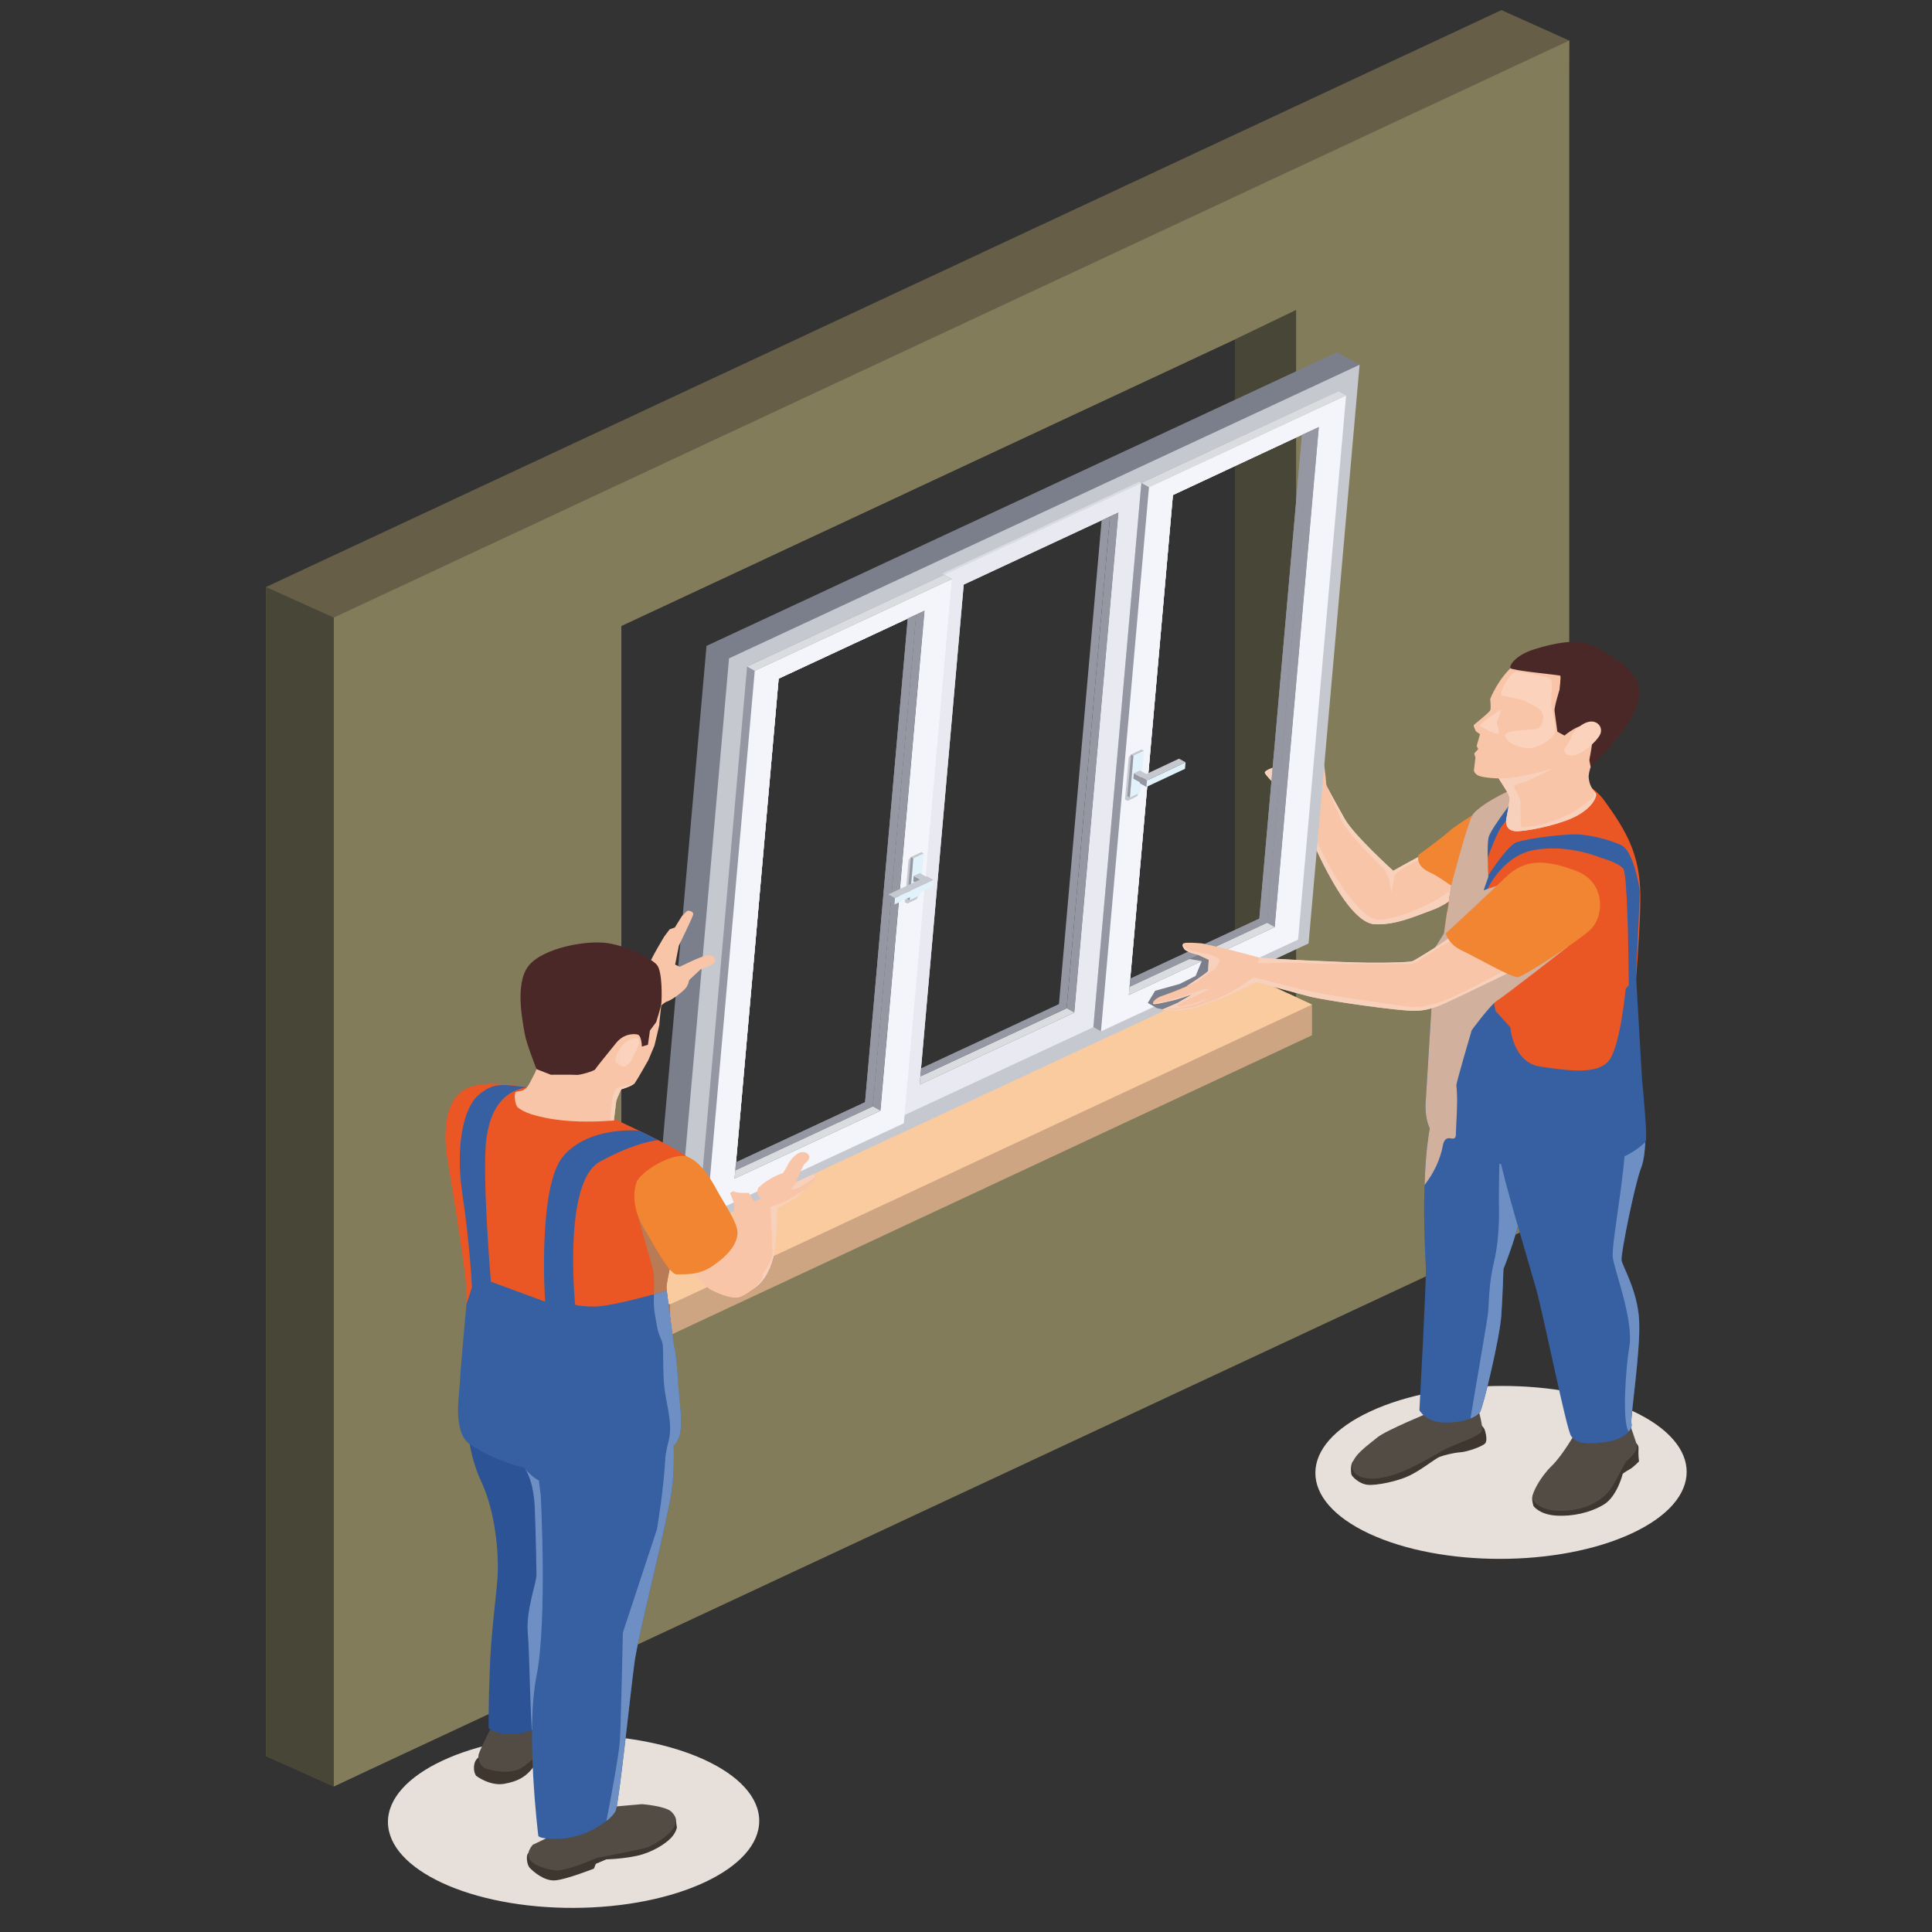 <svg xmlns="http://www.w3.org/2000/svg" xmlns:xlink="http://www.w3.org/1999/xlink" id="Capa_1" x="0px" y="0px" viewBox="0 0 350 350" style="enable-background:new 0 0 350 350;" xml:space="preserve"><rect x="0" y="0" width="350" height="350" fill="#333333" stroke="none"/><style type="text/css">	.st0{fill:#675E48;}	.st1{fill:#827C5B;}	.st2{fill:#484637;}	.st3{fill:#B57745;}	.st4{fill:#CEA583;}	.st5{fill:#FBCBA0;}	.st6{fill:#E6DFDA;}	.st7{fill:#F9C5A8;}	.st8{fill:#F8D1BC;}	.st9{fill:#F18532;}	.st10{fill:#7B7F8B;}	.st11{fill:#C6C8D0;}	.st12{fill:#DBDCE0;}	.st13{fill:#E8E9F1;}	.st14{fill:#9598A2;}	.st15{fill:#FFFFFF;}	.st16{fill:#F3F5FA;}	.st17{fill:#E1F2FB;}	.st18{fill:#A22016;}	.st19{fill:#3E362F;}	.st20{fill:#534C45;}	.st21{fill:#3660A2;}	.st22{fill:#6D8FC3;}	.st23{fill:#EA5724;}	.st24{fill:#D1B09D;}	.st25{fill:#FBD3BD;}	.st26{fill:#4B2828;}	.st27{fill:#2C5395;}	.st28{fill:#B87B56;}</style><g>	<g>		<path class="st0" d="M48.19,106.34v211.79l12.28,5.5l220.82-105.25l3-211.03L272,1.83L48.19,106.34z M112.56,113.4l111.17-51.92   v114.01l-111.17,51.92V113.4z"></path>		<path class="st1" d="M60.47,111.88v211.75L284.28,219.1V7.35L60.47,111.88z M223.73,175.49l-111.17,51.92V113.4l111.17-51.92   V175.49z"></path>		<polygon id="XMLID_88_" class="st2" points="234.8,56.15 234.8,180.67 223.72,175.49 223.72,61.48   "></polygon>		<polygon id="XMLID_59_" class="st2" points="60.47,111.88 60.47,323.64 48.2,318.13 48.2,106.35   "></polygon>		<g>			<polygon class="st3" points="112.56,232.2 143.47,221.78 121.39,236.31 121.39,241.88 112.56,237.77    "></polygon>			<polygon class="st4" points="121.39,236.31 233.31,179.95 237.68,181.99 237.68,187.55 121.39,241.88    "></polygon>			<polygon class="st5" points="223.72,175.49 237.68,181.99 121.39,236.31 112.55,232.2 112.56,227.41    "></polygon>		</g>	</g>	<path class="st6" d="M248.07,277.85c13.09,6.1,34.39,6.07,47.56-0.07c13.18-6.14,13.24-16.05,0.15-22.15  c-13.09-6.1-34.39-6.07-47.56,0.07C235.04,261.83,234.97,271.75,248.07,277.85z"></path>			<ellipse transform="matrix(1 -3.726966e-03 3.726966e-03 1 -1.229 0.39)" class="st6" cx="103.91" cy="329.97" rx="33.63" ry="15.66"></ellipse>	<g>		<path class="st7" d="M229.15,140.02c0.32,0.88,5.88,6.03,6.07,6.45c0.19,0.41,2.96,7.1,4.53,10.13   c1.57,3.03,5.55,10.69,9.36,10.84c3.81,0.15,7.2-1.44,10.5-2.64c3.3-1.21,6.45-4.44,6.45-4.44c1.5-2.16,0.53-3.51-1.2-4.33   c-1.27-0.6-2.94-0.92-4.35-1.08c-1.46-0.16-2.63-0.15-2.78-0.09c-0.51,0.2-5.34,2.89-5.34,2.89s-7.2-6.51-8.8-9.44   c-1.18-2.16-2.47-4.33-3.14-5.75c-0.24-0.5-0.41-0.91-0.46-1.18c-0.21-1.06-3.26-3.42-3.43-3.67c-0.11-0.16-3.2,0.46-5.36,1.16   C229.96,139.27,229.03,139.69,229.15,140.02z"></path>		<path class="st7" d="M235.18,134.1c0,0-0.73,0.49-0.08,1.53c0.65,1.04,1.34,1.69,1.34,1.69l0.66,0.89l0.04,2.01   c0,0,0.42,2.31,0.94,2.84c0.52,0.53,1.81,0.59,2.12,0.26c0.31-0.33-0.37-5.55-0.58-5.92c-0.21-0.37-1.45-0.89-2.23-1.75   C236.61,134.78,236.46,133.5,235.18,134.1z"></path>		<path class="st8" d="M257.81,155.52c0.65-0.21,1.44-0.15,2.7-0.57c-1.46-0.16-2.63-0.15-2.78-0.09c-0.51,0.2-5.34,2.89-5.34,2.89   s-7.2-6.51-8.8-9.44c-1.18-2.16-2.47-4.33-3.14-5.75c0.67,1.71,1.94,4.86,2.93,6.63c1.4,2.51,7.54,8.47,7.54,8.47l0.75,1.6   l0.39,2.39l0.56-3.09C252.6,158.55,254.46,156.6,257.81,155.52z"></path>		<path class="st8" d="M229.15,140.02c0.32,0.88,5.88,6.03,6.07,6.45c0.19,0.41,2.96,7.1,4.53,10.13   c1.57,3.03,5.55,10.69,9.36,10.84c3.81,0.15,7.2-1.44,10.5-2.64c3.3-1.21,6.45-4.44,6.45-4.44c1.5-2.16,0.53-3.51-1.2-4.33   c-0.03,0.47-0.07,1.27-0.13,2.65c0,0-0.91,2.63-5.84,5.05c-4.93,2.42-7.34,2.66-8.4,2.86c-1.94,0.36-3.53-1.11-6.01-4.12   c-2.47-3.01-5.5-8.84-6.34-11.1c-0.84-2.26-1.89-7.57-1.89-7.57s-3.82-2.29-5.06-4.94C229.96,139.27,229.03,139.69,229.15,140.02z   "></path>		<path class="st9" d="M256.99,154.87c0,0-0.74,1.89,1.95,3.13c2.7,1.24,5.1,3.71,6.74,3.57c1.65-0.14,9.15-14.56,8-15.21   c-1.15-0.65-0.79-1.92-1.33-1.92c-0.53-0.01-8.76,5.12-9.64,6C261.84,151.32,256.99,154.87,256.99,154.87z"></path>		<path class="st7" d="M132.28,225.44c0,0,0.05,0.28,0.15,0.75c0.43,1.98,1.71,7.25,3.19,7.59c0.17,0.05,0.34,0.02,0.52-0.08   c0,0,0.01-0.01,0.01-0.01c2.05-1.22,3.22-3.27,3.89-5.74c0.67-2.48,0.77-9.09,0.77-9.09l3.4-1.91c0,0,0.84-0.7,1.71-1.51l0.01,0   c0.96-0.9,1.95-1.94,1.89-2.35c-0.11-0.79-8.04-1.33-8.04-1.33l-6.95,4.05l-0.58,0.34c0,0,0.48,1.25,0.68,1.73   c0.2,0.49,0.01,1.04,0.01,1.36c0,0.18-0.2,1.98-0.37,3.6C132.42,224.2,132.28,225.44,132.28,225.44z"></path>		<path class="st8" d="M122.3,227.5c1.18,0.86,5.28,5.59,6.71,6.25c1.42,0.66,3.45,1.52,4.74,1.27c0.59-0.12,1.54-0.65,2.4-1.32   c0,0,0.01-0.01,0.01-0.01c2.05-1.22,3.22-3.27,3.89-5.74c0.67-2.48,0.77-9.09,0.77-9.09l3.4-1.91c0,0,0.84-0.7,1.71-1.51   c0,0-3.33,2.08-3.74,2.28c-0.41,0.19-2.58,0.87-2.58,0.87s0.08,2.84,0.17,3.74c0.09,0.91,0.11,4.03,0.19,4.83   c0.07,0.79-1.36,3.01-1.36,3.01s-0.17,0.23-0.44,0.57c-0.67,0.86-1.94,2.45-2.56,3.05l-0.04,0.04c-0.83,0.79-2.84,0.89-3.88,0.63   c-1.03-0.26-3.85-2.64-4.68-3.59c-0.83-0.95-2.16-2.68-2.16-2.68l-1.62-2.45C122.41,226.57,121.95,227.25,122.3,227.5z"></path>		<path class="st8" d="M147.58,213.24c0,0-2.44,1.9-3.44,2.13c-1,0.23-2.69-0.68-2.69-0.68l-3.16,0.04l-4.77,0.67l6.26-3.65   c0,0,4.87,0.47,6.53,0.75C147.99,212.77,147.58,213.24,147.58,213.24z"></path>		<g>			<path class="st10" d="M204.49,180.26l26.41-12.29l7.16-81.31l0.83-9.27v-0.02l-1.51,0.72l-1.19,13.42l-6.67,75.68l-24.9,11.6    L204.49,180.26z M237.38,78.09l1.51-0.7v-0.02L237.38,78.09z M118.75,221.85l4.08,2.26l112.26-53.76l0.02-0.1l0.32-3.07    L246.3,66.08l-4.1-2.26l-114.21,53.19L118.75,221.85z M198.33,183.14l8.05-95.86l33.01-15.59l-0.06,0.63l-0.45,5.06h0.02    l-7.99,90.58l-0.02,0.02l7.16-81.31l0.83-9.27v-0.02l-1.51,0.72l-1.19,13.42l-6.67,75.68l-24.9,11.6l-0.13,1.47l-3.04,1.42    L198.33,183.14z M166.59,196.49l7.99-90.58l28.02-13.06l-7.99,90.6L166.59,196.49z M133.07,213.52l0.13-1.47l0.62-6.92    l7.24-82.19l24.92-11.6l1.51-0.7l-0.81,9.2l-7.18,81.38L133.07,213.52z M237.38,78.09l1.51-0.7v-0.02L237.38,78.09z     M204.49,180.26l26.41-12.29l7.16-81.31l0.83-9.27v-0.02l-1.51,0.72l-1.19,13.42l-6.67,75.68l-24.9,11.6L204.49,180.26z"></path>			<g>				<g>					<g>						<g>							<path class="st11" d="M122.83,224.11l114.23-53.19l9.24-104.84l-114.23,53.19L122.83,224.11z M238.91,77.37l-7.99,90.58        l-0.02,0.02l-26.41,12.29l0.13-1.47l7.86-89.11l23.37-10.92l1.53-0.67l1.51-0.7v-0.02H238.91z M166.68,119.84l-7.18,81.38        l-26.43,12.3l0.13-1.47l0.62-6.92l7.24-82.19l24.92-11.6l1.51-0.7L166.68,119.84z M202.6,92.85l-7.99,90.6l-28.02,13.04        l7.99-90.58L202.6,92.85z"></path>							<polygon class="st12" points="170.68,103.91 171.06,104.12 206.77,87.49 206.39,87.28        "></polygon>							<path class="st13" d="M171.06,104.11l-8.7,98.59l1.51-0.7l34.2-15.92l8.7-98.59L171.06,104.11z M174.59,105.9l28.02-13.06        l-7.99,90.6l-28.02,13.04L174.59,105.9z"></path>							<polygon class="st14" points="126.65,219.33 128.03,220.1 131.92,209.99 133.81,205.13 141.06,122.94 165.98,111.34         167.49,110.63 166.68,119.84 172.44,104.89 171.05,104.12 135.34,120.74        "></polygon>							<polygon class="st15" points="131.69,212.75 133.2,212.05 133.81,205.13 141.06,122.94 165.98,111.34 166.11,109.85         139.68,122.15 131.92,209.99        "></polygon>							<polygon class="st14" points="198.08,186.07 199.46,186.84 201.46,181.68 203.35,176.73 205.24,171.86 212.48,89.68         235.85,78.76 237.38,78.09 236.19,91.51 238.06,86.66 238.1,86.57 243.86,71.63 242.48,70.86 239.34,72.32 206.77,87.48         198.33,183.14        "></polygon>							<polygon class="st12" points="206.77,87.49 208.16,88.26 243.87,71.62 242.48,70.85        "></polygon>							<polygon class="st15" points="203.11,179.49 204.62,178.79 205.24,171.86 212.48,89.68 235.85,78.76 237.38,78.09         237.51,76.58 211.1,88.89 203.35,176.73        "></polygon>						</g>						<g>							<g>								<polygon class="st14" points="166.09,109.85 158.1,200.45 131.69,212.75 131.82,211.27 156.71,199.68 164.58,110.56                  "></polygon>								<polygon class="st14" points="202.61,92.85 194.61,183.44 166.6,196.49 166.73,195.01 193.23,182.67 201.09,93.56                  "></polygon>								<polygon class="st12" points="166.72,195.01 166.6,196.49 194.61,183.44 193.23,182.67         "></polygon>								<polygon class="st14" points="237.52,76.59 229.53,167.18 203.11,179.49 203.24,178.01 228.14,166.42 236,77.3         "></polygon>								<path class="st16" d="M136.73,121.52l-8.7,98.59l35.71-16.62l8.7-98.59l-1.51,0.7L136.73,121.52z M141.06,122.93l26.43-12.3         l-7.99,90.59l-26.43,12.3L141.06,122.93z"></path>								<path class="st16" d="M208.15,88.25l-8.7,98.59l35.65-16.59l0.06-0.03l8.7-98.59L208.15,88.25z M212.49,89.67l23.37-10.9         l1.53-0.68l1.53-0.72l-7.99,90.59l-26.43,12.3L212.49,89.67z"></path>								<polygon class="st14" points="167.48,110.62 159.49,201.22 133.07,213.52 133.2,212.04 158.1,200.45 165.96,111.33                  "></polygon>								<polygon class="st12" points="133.2,212.04 133.08,213.52 159.49,201.22 158.1,200.45         "></polygon>								<polygon class="st14" points="238.91,77.36 230.91,167.95 204.5,180.26 204.63,178.78 229.53,167.18 237.39,78.07                  "></polygon>								<polygon class="st12" points="204.63,178.78 204.5,180.26 230.92,167.95 229.53,167.18         "></polygon>								<polygon class="st10" points="210.6,182.85 209.56,182.62 207.93,181.69 209.26,179.49 213.68,178.26 216.6,176.8          217.71,174.11 215.36,173.72 214.78,172.63 216.2,172.05 225.05,173.72 220.31,179.11 216.34,181.76         "></polygon>							</g>						</g>					</g>					<polygon class="st14" points="237.38,78.07 229.52,167.19 204.63,178.77 204.76,177.29 228.14,166.42 235.87,78.78      "></polygon>				</g>				<polygon class="st14" points="201.09,93.56 193.23,182.67 166.73,195.01 166.86,193.54 191.84,181.9 199.57,94.26     "></polygon>				<polygon class="st14" points="165.96,111.33 158.1,200.45 133.2,212.04 133.33,210.57 156.72,199.67 164.45,112.03     "></polygon>				<polygon class="st12" points="135.35,120.75 136.73,121.52 172.44,104.89 171.06,104.12     "></polygon>				<g>					<g>						<polygon class="st11" points="204.9,136.67 204.48,137.21 203.8,144.85 204.3,145.08 206,144.25 206.29,143.55       "></polygon>						<polygon class="st11" points="204.9,136.67 205.34,136.91 207.25,136.02 206.81,135.78       "></polygon>						<polygon class="st17" points="204.68,144.47 205.34,136.91 207.25,136.02 206.59,143.58       "></polygon>						<polygon class="st14" points="204.9,136.67 205.34,136.91 204.68,144.47 204.23,144.23       "></polygon>					</g>					<g>						<g>							<polygon id="XMLID_111_" class="st14" points="205.41,140.08 205.32,141.07 206.7,141.83 206.78,140.85        "></polygon>							<polygon id="XMLID_110_" class="st18" points="206.78,140.85 206.7,141.83 207.78,141.33 207.87,140.34        "></polygon>							<polygon id="XMLID_109_" class="st11" points="206.78,140.85 205.41,140.08 206.5,139.58 207.87,140.34        "></polygon>						</g>						<g>							<polygon id="XMLID_108_" class="st17" points="214.78,138.09 214.67,139.28 207.68,142.56 207.79,141.38        "></polygon>							<polygon id="XMLID_106_" class="st14" points="207.79,141.38 207.68,142.56 206.49,141.9 206.6,140.72        "></polygon>							<polygon id="XMLID_97_" class="st11" points="207.79,141.38 214.78,138.1 213.59,137.44 206.6,140.72        "></polygon>						</g>					</g>				</g>				<g>					<g>						<polygon class="st11" points="165.01,155.26 164.59,155.81 163.92,163.45 164.41,163.68 166.11,162.85 166.41,162.14              "></polygon>						<polygon class="st11" points="165.01,155.26 165.46,155.51 167.37,154.62 166.92,154.38       "></polygon>						<polygon class="st17" points="164.79,163.07 165.46,155.51 167.37,154.62 166.7,162.18       "></polygon>						<polygon class="st14" points="165.01,155.26 165.46,155.51 164.79,163.07 164.35,162.82       "></polygon>					</g>					<g>						<g>							<polygon id="XMLID_95_" class="st14" points="165.52,158.68 165.44,159.67 166.81,160.43 166.9,159.45        "></polygon>							<polygon id="XMLID_94_" class="st18" points="166.9,159.45 166.81,160.43 167.9,159.92 167.98,158.94        "></polygon>							<polygon id="XMLID_93_" class="st11" points="166.9,159.45 165.52,158.68 166.61,158.17 167.98,158.94        "></polygon>						</g>						<g>							<polygon id="XMLID_92_" class="st17" points="169.11,159.41 169,160.59 162.01,163.87 162.12,162.69        "></polygon>							<polygon id="XMLID_90_" class="st14" points="162.11,162.69 162.01,163.87 160.82,163.21 160.93,162.03        "></polygon>							<polygon id="XMLID_89_" class="st11" points="162.11,162.69 169.11,159.41 167.92,158.75 160.93,162.03        "></polygon>						</g>					</g>				</g>			</g>		</g>		<path class="st19" d="M267.71,257.51c0,0,1.11,1.01,1.27,1.54c0.16,0.52,0.51,1.82,0.1,2.39c-0.41,0.57-3.29,1.58-4.48,1.65   c-1.19,0.07-3.03,0.54-3.79,0.83c-0.76,0.29-3.28,2.34-5.45,3.39c-2.17,1.05-6.05,1.85-7.63,1.67c-1.58-0.18-2.83-1.54-2.91-1.86   c-0.09-0.31-0.23-1.97,0.35-2.44c0.58-0.47,11.28-3.17,11.28-3.17L267.71,257.51z"></path>		<path class="st20" d="M267.57,254.48c0,0,1.04,3.42,0.93,4.57c-0.11,1.16-4.44,2.29-6.93,3.62c-2.48,1.33-6.69,4.06-10.57,4.9   c-3.88,0.84-6.07-0.22-6.05-2.05c0.02-1.83,3.11-3.89,4.59-5.13c1.48-1.24,9.55-4.56,9.55-4.56l2.37-2.14L267.57,254.48z"></path>		<path class="st21" d="M277.22,207.4c0.02,0.94-0.07,1.94-0.21,2.92c-0.07,0.48-0.16,0.98-0.25,1.46   c-0.41,2.25-0.98,4.38-0.98,5.85c-0.02,3.88-3.41,12.26-3.41,12.26s-0.11,4.3-0.39,8.35c-0.25,4.02-3.27,16.65-3.87,17.59   c-0.25,0.39-0.85,0.81-1.72,1.14c-1.17,0.46-2.84,0.79-4.76,0.74c-3.34-0.07-4.49-2.23-4.49-2.23s1.28-23.65,1.17-25.83   c-0.07-1.37-0.48-7.98-0.25-14.95c0.11-3.54,0.39-7.16,0.94-10.25c0.09-0.54,0.21-1.05,0.32-1.55c0.05-0.22,0.11-0.44,0.16-0.65   c0.85-3.03,2.47-4.3,4.44-4.52c3.32-0.41,7.62,2.18,10.71,4.25C276.55,203.22,277.17,205.2,277.22,207.4z"></path>		<path class="st22" d="M266.39,256.97c0.86-0.34,1.45-0.76,1.71-1.15c0.6-0.94,3.63-13.56,3.88-17.59   c0.25-4.04,0.38-8.34,0.38-8.34s3.39-8.39,3.4-12.26c0-2.42,1.53-6.61,1.45-10.23c-3.05,0.83-5.55,1.92-5.55,1.92   s-0.17,6.96-0.12,8.68c0.06,1.71,0.09,6.61-0.88,10.57c-0.98,3.95-0.92,7.64-1.07,9.16C269.5,238.88,267.43,250.61,266.39,256.97z   "></path>		<path class="st19" d="M295.63,261.11c0,0,1.27,0.18,1.2,1.33c-0.07,1.15,0.09,2.31,0.09,2.31s-1.01,1.06-1.71,1.44   c-0.7,0.38-1.23,0.79-1.23,0.79s-1,4.13-3.46,5.6c-2.47,1.47-5.65,2.18-8.66,1.98c-3-0.2-4.05-1.72-4.05-1.72s-0.4-1.19-0.17-1.9   c0.23-0.72,6.73-3.4,6.73-3.4L295.63,261.11z"></path>		<path class="st20" d="M285.43,259.5c0,0-2.33,4.14-4.33,6.07c-2,1.93-3.6,4.9-3.48,5.79c0.12,0.88,1.81,2.53,5.73,2.33   c3.92-0.2,6.26-1.63,7.75-3.12c1.49-1.49,3-5.42,3.64-5.94c0.64-0.52,1.96-1.89,1.81-2.7c-0.15-0.81-1.56-4.64-1.56-4.64   L285.43,259.5z"></path>		<path class="st21" d="M271.73,209.71c0.32,2.87,5.12,18.71,6.54,23.74c1.42,5.03,5.5,25.59,6.37,26.73   c0.78,1.03,1.85,1.58,5.86,1.11c2.42-0.27,3.86-1.11,4.56-1.94c0.46-0.54,0.61-1.08,0.5-1.45c-0.26-0.94,1.72-13.42,1.38-18.82   c-0.32-5.4-3.03-9.67-3.18-10.79c-0.15-1.11,2.4-13.8,3.54-16.69c1.14-2.89,0.73-8.93,0.73-8.93l-5.48-9.46l-0.58-1   c0,0-18.03,5.88-17.96,6.45C274.08,199.22,271.41,206.83,271.73,209.71z"></path>		<path class="st22" d="M295.55,257.89c-0.26-0.94,1.72-13.42,1.38-18.82c-0.32-5.4-3.03-9.67-3.18-10.79   c-0.15-1.11,2.4-13.8,3.54-16.69c1.14-2.89,0.73-8.93,0.73-8.93l-5.48-9.46c0.31,3.24,0.96,5.52,1.72,8.82   c1.27,5.47-2.45,23.1-2.09,25.75c0.36,2.65,3.85,11.44,2.98,16.35c-0.58,3.26-1.35,13.41-0.11,15.21   C295.51,258.8,295.66,258.27,295.55,257.89z"></path>		<path class="st23" d="M297.5,201.75c-0.16,0.79-0.27,7.68-11.58,8.75c-3.11,0.3-6.13,0.18-8.9-0.18   c-5.47-0.68-9.98-2.29-12.45-3.45c-0.5-0.22-0.92-0.44-1.24-0.61c-0.21-0.13-0.37-0.22-0.5-0.31c-1.05-0.74-2.4-2.4-3.34-3.69   c-0.71-0.94-1.19-1.7-1.19-1.7s1.51-7.88,1.9-17.43c0.16-4.39,0.78-9.64,1.4-14.01c0.16-1.27,0.34-2.47,0.5-3.56   c0,0,0-0.02,0-0.04c0.14-0.87,0.27-1.66,0.39-2.34c0.05-0.17,0.05-0.33,0.07-0.5c0.18-1.11,0.32-1.94,0.39-2.36   c0-0.11,0.05-0.24,0.07-0.35c0,0,2.79-10.67,3.71-12.24c0.69-1.18,3.94-3.3,7.32-4.71c1.08-0.44,2.17-0.83,3.23-1.07   c4.3-1.02,9.77-1.94,13.48,3.25c3.73,5.19,6.36,9.47,6.41,17.06c0.02,4.28-0.41,10.1-0.76,14.79v0.02   c-0.07,0.89-0.11,1.72-0.18,2.51c-0.07,1.29-0.11,2.29-0.14,2.79c-0.05,1.07-0.05,1.88,0.02,2.34   C296.42,187.09,297.66,200.93,297.5,201.75z"></path>		<path class="st21" d="M297.5,195.88c-0.09-1-1.05-18.15-1.1-18.83l-0.05,0.04c0.32-6.13,0.76-15.16,0.69-15.79   c-0.09-0.94-1.19-7.11-3.25-8.14c-2.06-1.03-6-2.01-8.47-2.01s-8.26,0.7-10.55,1.42c-1.21,0.39-3.39,3.34-5.17,6.02   c-1.44,2.18-2.63,4.19-2.77,4.45c0.11-0.39,1.37-4.21,2.68-7.7c0.94-2.46,1.88-4.74,2.47-5.58c1.49-2.07,7.37-7.92,7.37-7.92   l-5.31,1.16c0,0-4.55,3.18-6,4.91c-1.42,1.74-2.68,15.16-2.68,15.16l-3.78,6.04l-1.6,2.55l-1.69,27.55c0,0-0.37,2.92,0.71,5.24   c0.23,0.54,0.55,1.03,0.96,1.46c0.34,0.35,0.87,0.76,1.53,1.14c0,0.02,0,0.02,0,0.02c3.14,1.83,9.38,3.97,15.27,4.71   c1.1,0.15,2.22,0.24,3.27,0.28c7.9,0.22,14.56-1.72,18.06-5.19C298.53,206.44,297.61,196.91,297.5,195.88z M269.46,161.05   c1.69-3.3,4.62-6.31,8.22-7.02c6.29-1.24,12.36,1.37,12.36,1.37s3.04,0.81,4.03,1.98c0.69,0.79,0.94,13.31,1.01,21.1l-0.57,0.63   c0,0-0.98,10.58-3.09,13.09c-2.11,2.53-7.48,1.75-12.43,1.02c-4.94-0.76-5.38-7.11-5.38-7.11l-2.68-2.97c0,0-0.09-0.54-0.27-1.4   c-0.53-3.01-1.85-10.15-2.61-13.63C267.63,166.19,268.2,163.55,269.46,161.05z"></path>		<path class="st24" d="M284.04,171.5c0,0-11.58,9.03-12.82,9.77c-0.16,0.09-0.34,0.26-0.57,0.46c-1.46,1.4-4.03,4.89-4.03,4.89   s-2.84,9.58-2.79,10.03c0.05,0.35,0.07,0.72,0.09,1.07c0.16,2.6-0.11,5.24-0.18,7.85c0,0.26-0.05,0.55-0.34,0.66   c-0.02,0.02-0.05,0.02-0.07,0.02c-0.23,0.07-0.53-0.06-0.8-0.06c-0.57-0.02-0.85,0.41-1.03,0.85c0,0.02,0,0.02,0,0.02   c-0.05,0.15-0.09,0.31-0.11,0.46c-0.48,2.55-1.63,4.98-3.32,7.16c0.11-3.54,0.39-7.16,0.94-10.25c-1.08-2.33-0.71-5.24-0.71-5.24   l1.69-27.55l1.6-2.55c0.16-1.27,0.34-2.47,0.5-3.56c0,0,0-0.02,0-0.04c0.21-0.76,0.32-1.55,0.39-2.34   c0.05-0.17,0.05-0.33,0.07-0.5c0.09-0.79,0.21-1.59,0.39-2.36c0-0.11,0.05-0.24,0.07-0.35c0,0,2.79-10.67,3.71-12.24   c0.69-1.18,3.94-3.3,7.32-4.71l1.72-0.15c0,0-5.68,7.16-6.07,8.81c-0.18,0.74-0.21,2.23-0.18,3.67c0.02,1.37,0.07,2.68,0.09,3.25   c0.02,0.17,0.02,0.28,0.02,0.28l-0.85,2.44c0,0,0.25-0.09,0.69-0.24c2.52-0.85,11.03-3.77,11.28-4.14   C281.02,156.46,286.17,167.17,284.04,171.5z"></path>		<path class="st7" d="M271.07,140.3c1.13,1.95,2.43,3.56,2.4,4.42c-0.04,0.86-0.58,3.58-0.58,3.58s-0.6,2.47,2.24,2.28   c2.84-0.2,8.2-1.42,10.79-2.94c2.6-1.52,3.16-3.05,3.24-3.62c0.03-0.23-0.15-0.43-0.39-0.73c-0.35-0.43-0.83-1.09-0.96-2.38   c-0.23-2.18,3.6-8.86,3.6-8.86s-3.33-9.38-9.85-5.9c-5.55,2.95-10.05,9.69-10.59,12.84C270.88,139.57,270.9,140.01,271.07,140.3z"></path>		<path class="st8" d="M271.07,140.3c1.13,1.95,2.43,3.56,2.4,4.42c-0.04,0.86-0.58,3.58-0.58,3.58s-0.6,2.47,2.24,2.28   c2.84-0.2,8.2-1.42,10.79-2.94c2.6-1.52,3.16-3.05,3.24-3.62c0.03-0.23-0.15-0.43-0.39-0.73c0.03,0.23,0.03,0.47,0.02,0.68   c-0.07,0.84-1.8,1.74-3.31,2.84c-1.51,1.1-5.37,2.38-6.25,2.57c-0.87,0.19-3.48,0.59-3.62,0.5c-0.15-0.1-0.18-3.56-0.18-4.53   c0-0.97-1.21-2.82-1.21-2.82s0.45-0.6,1.34-0.68c0.89-0.08,6.04-2.79,6.04-2.79c-1.58-1.1-6.58-0.83-10.62-0.07   C270.88,139.57,270.9,140.01,271.07,140.3z"></path>		<path class="st7" d="M267.01,139.59c0,0,0.11,0.85,1.42,1.11c1.48,0.3,3.57,0.44,5.45,0.19c1.88-0.25,7.83-1.47,9.12-2.49   c1.29-1.03,6.26-7.37,5.85-8.97c-0.42-1.6,2.14-8.17-1.29-9.58c-3.43-1.42-9.73-2.48-13.01,0.34c-3.28,2.81-4.59,6.47-4.59,6.47   s0.17,1.5,0.03,1.96c-0.14,0.47-2.98,2.63-3.02,2.76c-0.05,0.14,0.23,0.71,0.33,0.96c0.1,0.26,0.82,0.65,0.82,0.65l-0.61,2.15   l0.28,0.57l-0.73,0.79l0.23,0.73L267.01,139.59z"></path>		<path class="st25" d="M268.05,131.53c0,0,2.95,1.64,3.33,1.3c0.38-0.34-0.19-1.72-0.25-1.82c-0.06-0.1,0.89-2.28,0.79-2.4   C271.81,128.49,268.08,131.1,268.05,131.53z"></path>		<path class="st25" d="M274.77,121.71c0,0,5.68,0.69,6.16,1.35c0.49,0.66-0.16,3.99,0.18,5.28c0.34,1.29,0.71,3.29,0.63,4.19   c-0.08,0.89-2.46,2.74-4.3,2.96c-1.84,0.22-4.13-0.76-4.68-1.87c-0.55-1.11,1.92-1.3,3.31-1.37c1.39-0.07,1.99-0.07,2.62-0.34   c0.63-0.27,1.19-1.91,0.64-2.9c-0.54-1-3.82-2.4-4.29-2.44c-0.47-0.04-2.25-0.42-2.95-0.63   C271.4,125.72,273.67,121.49,274.77,121.71z"></path>		<path class="st26" d="M282.52,124.96c0,0-0.99,3.17-0.9,3.84s0.51,3.75,0.51,3.75l1.29,0.71c0,0,2.98-2.59,4.4-1.6   c1.42,0.99,0.06,5.69,0.11,6.08c0.05,0.39,0.24,1.19,0.24,1.19s7.63-7.01,8.75-12.19c1.12-5.18-5.75-8.34-8.36-9.76   c-2.61-1.42-7.19-0.44-10.63,0.65c-3.45,1.09-4.55,2.96-4.3,3.41c0.25,0.45,8.88,1.24,9.03,1.37   C282.81,122.53,282.52,124.96,282.52,124.96z"></path>		<path class="st7" d="M208.87,181.74c0.02,0.11,0.14,0.18,0.36,0.16c0.88-0.08,3.76-0.79,3.76-0.79l3.02-0.98l-2.68,1.56   l-2.52,1.09l-0.41,0.18l2.68,0.13l3.36-0.45c0,0,3.3-1.22,4.24-1.52c0.94-0.3,6.98-3.19,6.98-3.19s6.97,1.93,9.68,2.62   c2.72,0.69,16.3,2.69,19.26,2.57c2.96-0.12,5.06-1.38,5.77-1.65c0.72-0.28,13.47-6.48,13.47-6.48s0.1-0.43,0.2-1.09   c0.2-1.46,0.36-4.05-0.73-5.77c-1.17-1.87-7.37-0.48-10.56,0.6c-1.1,0.37-1.84,0.7-1.9,0.85c-0.23,0.59-6.47,4.36-6.89,4.55   c-0.42,0.18-3.47,0.34-8.22,0.29c-4.76-0.05-18.88-0.74-19.53-0.93c-0.65-0.19-5.9-1.56-5.9-1.56l-4.58-1.03   c0,0-1.89-0.16-2.77-0.11c-0.2,0.01-0.35,0.04-0.46,0.1c-0.39,0.18-0.3,0.58,0.04,1.05c0.44,0.61,2.49,1.04,2.49,1.04l1.04,0.48   l0.91,0.42c0,0-0.13,1.7-0.1,1.98c0.04,0.28-3.76,2.7-4,2.86l-0.01,0.01c0,0-0.01,0.01-0.03,0.01c-0.28,0.12-2.59,1.1-4.1,1.6   C209.55,180.69,208.81,181.42,208.87,181.74z"></path>		<path class="st8" d="M264.74,168.7c-1.1,0.37-1.84,0.7-1.9,0.85c-0.23,0.59-6.47,4.36-6.89,4.55c-0.42,0.18-3.47,0.34-8.22,0.29   c-4.76-0.05-18.88-0.74-19.53-0.93l-0.39,1.04c0,0,7.39-0.18,9.15-0.01c1.75,0.17,18.7,0.11,18.7,0.11l1.18-0.43   c0,0,5.11-3.57,7.61-4.46C264.79,169.58,264.87,169.22,264.74,168.7z"></path>		<path class="st8" d="M220,175.58c0,0,1.12-1.31,0.9-1.77c-0.23-0.46-2.41-1.08-2.41-1.08l-2.69-0.43c0,0-1.42-0.47-1.29-1.44   c-0.39,0.18-0.3,0.58,0.04,1.05c0.44,0.61,2.49,1.04,2.49,1.04l1.04,0.48l0.91,0.42c0,0-0.13,1.7-0.1,1.98   c0.04,0.28-3.76,2.7-4,2.86l1.74-0.71L220,175.58z"></path>		<path class="st8" d="M213.03,182.91l-2.23-0.14l-0.41,0.18l2.68,0.13l3.36-0.45c0,0,3.3-1.22,4.24-1.52   c0.94-0.3,6.98-3.19,6.98-3.19s6.97,1.93,9.68,2.62c2.72,0.69,16.3,2.69,19.26,2.57c2.96-0.12,5.06-1.38,5.77-1.65   c0.72-0.28,13.47-6.48,13.47-6.48s0.1-0.43,0.2-1.09c-0.52,0.27-1.06,0.57-1.63,0.9c0,0-11.07,6.29-14.75,7.15   c-3.68,0.86-3.72,0.54-9.36-0.25c-5.63-0.79-12.5-1.85-16.23-2.87c-3.74-1.01-6.97-1.75-6.97-1.75s-3.07,2.13-3.73,2.48   c-0.65,0.35-2.8,1.4-2.8,1.4l-4.26,1.5L213.03,182.91z"></path>		<path class="st8" d="M208.87,181.74c0.02,0.11,0.14,0.18,0.36,0.16c0.88-0.08,3.76-0.79,3.76-0.79l3.02-0.98l-2.68,1.56   l-2.52,1.09l2.65-0.14l3.01-0.65l3.43-1.42l-3.74,1.27l-2.59,0.52l-0.41-0.29l3.38-1.61l2.69-1.34l-1.18,0.1l-3.61,1.18l-2.65,0.8   l-2.07,0.45C209.7,181.64,209.19,181.73,208.87,181.74z"></path>		<path class="st9" d="M261.91,169.1c0,0,0.46,1.95,2.88,3.08c2.42,1.13,9.13,5,10.18,4.85c1.05-0.15,10.36-6.12,13.04-8.51   c2.67-2.38,2.95-8.69-2.45-10.74c-5.4-2.05-9.24-2.3-12.77,1.12C269.25,162.33,261.91,169.1,261.91,169.1z"></path>		<path class="st25" d="M283.38,135.73c0,0-0.12,1.25,1.57,1.12c1.69-0.13,4.4-2.61,4.94-3.82c0.55-1.21-0.44-2.59-2.04-2.27   c-1.6,0.32-3.07,2.1-3.13,2.6C284.66,133.86,283.38,135.73,283.38,135.73z"></path>		<g>			<path class="st19" d="M87.57,317.83c0,0-1.36,0.44-1.63,1.72c-0.27,1.28,0.23,2.02,0.29,2.12c0.06,0.1,2.57,1.92,5.08,1.49    c2.52-0.44,3.69-1.26,4.63-2.23c0.93-0.98,1.97-2.86,2.97-3.02c1-0.16,5.44-2.13,6.1-2.83c0.66-0.7-1.42-2.31-1.42-2.31    l-8.25,1.55L87.57,317.83z"></path>			<path class="st20" d="M89.38,312.16c0,0-2.39,4.69-2.66,5.64c-0.27,0.96,0.44,2.29,1.24,2.58c0.79,0.29,4.36,1.2,6.43-0.06    c2.07-1.27,3.08-2.81,4.75-3.93c1.67-1.11,4.44-1.64,5.02-2.59c0.58-0.95-0.59-4.39-0.59-4.39l-7.93,0.45L89.38,312.16z"></path>			<path class="st27" d="M88.53,313.09c0,0,1.63,1.51,5.55,0.95c0.79-0.11,1.55-0.33,2.26-0.61c2.81-1.12,4.86-3.3,5.06-4.4    c0.26-1.38,2.5-24.21,2.34-25.35c-0.15-1.13,0.17-18.42,0.17-18.42s-1.99-3.07-3.48-5.26c-0.48-0.71-0.9-1.32-1.2-1.71    c-1.19-1.61-12.78-3.25-12.78-3.25l-1.8,2.45c0,0,0.05,5.66,2.55,10.95c2.49,5.29,3.26,12.96,2.91,17.57    c-0.36,4.61-1.12,9.41-1.39,16.59C88.44,309.81,88.53,313.09,88.53,313.09z"></path>			<path class="st22" d="M96.33,313.43c2.81-1.12,4.86-3.3,5.06-4.4c0.26-1.38,2.5-24.21,2.34-25.35    c-0.15-1.13,0.17-18.42,0.17-18.42s-1.99-3.07-3.48-5.26c-1.5,1.56-3.23,3.61-5.22,6.22c0,0,1.45,1.96,1.67,6.82    c0.21,4.86,0.29,10.72,0.32,12.22c0.02,1.5-1.97,6.48-1.57,10.74C95.88,298.67,95.98,307.18,96.33,313.43z"></path>			<path class="st19" d="M120.75,328.95l1.66,0.53l0.21,1.58c0,0-0.11,0.91-1.1,1.94c-0.99,1.04-3.4,2.59-6.05,3.18    c-2.65,0.59-5.62,0.66-5.62,0.66l-1.91,0.81l-0.35,0.87c0,0-5.02,1.98-7.03,2.13c-2.01,0.15-4.01-1.66-4.58-2.26    c-0.57-0.59-0.71-2.38-0.28-2.66c0.43-0.28,5.69-0.77,5.69-0.77l10.39-1.24L120.75,328.95z"></path>			<path class="st20" d="M109.11,327.47l7.2-0.63c0,0,4.31,0.34,5.34,1.39c1.03,1.06,0.77,1.48,0.71,2.05    c-0.2,1.84-4.06,3.99-4.98,4.36c-0.93,0.37-9.28,1.94-9.28,1.94s-5.51,2.45-7.4,2.26c-1.89-0.19-4.12-0.94-4.81-2.1    c-0.69-1.16,0.64-2.55,0.64-2.55l4.77-2.28L109.11,327.47z"></path>			<path class="st21" d="M122.06,264.7c0,1.66-0.11,3.51-0.37,5.35c-0.73,5.39-5.97,25.68-6.73,31c-0.73,5.34-2.82,25.5-3.41,26.96    c-0.23,0.55-0.85,1.22-1.69,1.88c-1.35,1.07-3.3,2.12-5.29,2.7c-3.2,0.92-6.98,0.52-7.05-0.02c-0.07-0.54-2.31-19.03-0.32-28.99    c1.97-9.95,0.76-32.72,0.76-32.72l-0.34-2.66c0,0-1.35-0.63-2.66-2.31c-0.23-0.3-0.46-0.63-0.69-1    c-0.64-1.05-1.24-2.42-1.53-4.12c-1.01-5.59,16.18-12.37,16.18-12.37l11.28,9.29l1.19,0.98l0.48,0.41c0,0,0.05,0.41,0.09,1.11    c0.02,0.46,0.05,1.03,0.07,1.7C122.08,262.71,122.08,263.67,122.06,264.7z"></path>			<path class="st7" d="M122.3,227.5c1.18,0.86,5.28,5.59,6.71,6.25c1.42,0.66,3.45,1.52,4.74,1.27c0.59-0.12,1.54-0.65,2.4-1.32    c0,0,0.01-0.01,0.01-0.01c1.03-0.8,1.94-1.79,2.03-2.54c0.02-0.12,0.01-0.26-0.01-0.42c-0.26-1.59-2.46-4.76-3.48-6.08    c-0.42-0.53-1.24-1.2-2.13-1.83c-1.52-1.09-3.19-2.07-3.19-2.07s-4.14,2.95-6.14,4.97C122.41,226.57,121.95,227.25,122.3,227.5z"></path>			<path class="st7" d="M137.39,215.18c0,0-0.9,1.45,1.01,2.09c1.92,0.64,3.39-0.3,3.39-0.3s2.33-2.25,2.47-2.88    c0.15-0.63,1.4-3.16,1.4-3.16s1.24-0.94,0.92-1.56c-0.32-0.62-1.12-0.92-2.02-0.41c-0.9,0.51-1.73,1.74-1.77,1.93    s-0.93,1.61-0.93,1.61S139.3,213.29,137.39,215.18z"></path>			<path class="st7" d="M115.31,186.34c0,0,4.61-4.65,5.49-4.89c0.88-0.24,2.75-1.69,3.33-2.33c0.58-0.64,0.72-1.57,0.72-1.57    l2.07-1.95c0,0,2.81-0.89,2.64-1.63c-0.17-0.74-0.61-1.05-1.68-0.85c-1.07,0.2-4.75,2.03-4.75,2.03l-0.82-0.41l0.67-3.42    c0,0,2.5-5.14,2.6-5.65c0.1-0.52-0.73-0.74-0.99-0.67c-0.26,0.08-1.07,0.98-1.07,0.98l-1.26,2.04l-0.95,0.34l-0.96,1.28    c0,0-2.75,4.51-2.94,5.6c-0.19,1.09-6.73,10.8-6.73,10.8L115.31,186.34z"></path>			<path class="st23" d="M124.09,217.99c-1.42,6.28-3.5,14.31-3.34,15.42c0.02,0.09,0.02,0.22,0.05,0.41    c0.3,3.21,1.4,19.5,1.53,20.59c0.16,1.13,0.43,4.47,0.43,4.47s-0.23,0.54-0.8,1.33c-0.23,0.31-0.53,0.68-0.89,1.05    c-0.55,0.57-1.28,1.2-2.17,1.83c-2.2,1.51-5.54,2.97-10.55,3.51c-4.92,0.52-9.89-0.33-14.08-1.68    c-5.86-1.86-10.14-4.65-10.46-5.83c-0.46-1.66,0.48-14.97,0.64-22.25c0.02-0.17,0.02-0.3,0.02-0.39    c0.05-1.46,0.05-2.66-0.02-3.42c-0.32-4.49-3.3-22.49-3.3-22.49s-2.17-10.21,3.02-13.16c5.2-2.97,18.38,1.38,18.38,1.38    s9.75,4.38,11.83,5.41c0.32,0.17,0.82,0.39,1.4,0.66l0.34,0.17l1.6,0.79l1.53,0.76c2.82,1.42,5.74,3.06,6.11,3.91    C125.6,211.03,124.98,214.19,124.09,217.99z"></path>			<path class="st21" d="M122.06,261.88l-0.02,0.02c-0.32,0.31-0.76,0.66-1.28,1.05c-2.95,2.16-8.86,5.06-17.03,4.39    c-3.36-0.28-6.27-0.79-8.77-1.44c-4.62-1.2-7.78-2.86-9.84-4.26c-3.16-2.16-1.9-8.99-1.81-11.15c0.07-1.88,0.92-11.32,1.14-13.66    c0.02-0.17,0.02-0.3,0.02-0.39c0.02-0.07,0.02-0.13,0.02-0.13l1.01-3.12c0,0-0.39-7.99-1.72-16.75    c-1.33-8.75,0.18-15.71,2.86-18.02c2.68-2.31,4.19-2.03,8.79-1.44c-3.41,0.55-6.32,2.82-7.26,8.92    c-0.96,6.09,0.76,26.29,0.76,26.29l9.82,3.62c0,0-1.42-20.94,3.34-26.42c4.76-5.48,13.69-4.56,13.69-4.56l0.34,0.17l1.6,0.79    l1.53,0.76c0,0-3.87,0.22-10.6,3.91c-6.71,3.69-4.46,25.85-4.46,25.85s0,0.33,3.39,0.39c2.33,0.02,7.74-1.37,10.87-2.22    c1.4-0.39,2.33-0.66,2.33-0.66l1.28,9.84c0,0,0.43,1.29,0.76,6.61C123.15,255.58,124.23,259.81,122.06,261.88z"></path>			<path class="st28" d="M120.75,233.41c0.02,0.09,0.02,0.22,0.05,0.41c0,0-0.94,0.28-2.33,0.66c0.02-1.37,0.09-2.73-0.09-4.1    c-0.02-0.2-3.16-11.3-3.16-11.3l5.01-6.33c0,0,1.6,2.18,3.87,5.24C122.67,224.27,120.59,232.3,120.75,233.41z"></path>			<path class="st22" d="M122.06,261.88c2.17-2.07,1.1-6.3,0.78-11.61c-0.32-5.32-0.76-6.61-0.76-6.61l-1.28-9.84    c0,0-0.94,0.28-2.33,0.66c-0.05,1.26-0.05,2.49,0.18,3.71c0.23,1.14,0.34,2.36,0.73,3.47c0.27,0.79,0.66,1.38,0.71,2.23    c0.11,2.58-0.02,5.15,0.3,7.74c0.3,2.29,0.98,4.71,1.01,7.05c0,0.63-0.05,1.26-0.16,1.86c-0.05,0.22-0.11,0.46-0.16,0.7    c-0.16,0.54-0.5,2.2-0.55,2.86v0.13c-0.32,5.85-1.51,12.79-1.51,12.79l-6.18,18.74c0,0-0.34,15.93-0.53,19.39    c-0.11,2.29-1.51,9.9-2.45,14.73c0.85-0.66,1.46-1.33,1.69-1.88c0.6-1.46,2.68-21.62,3.41-26.96c0.76-5.32,6-25.61,6.73-31    c0.25-1.85,0.37-3.69,0.37-5.35c0.02-1.03,0.02-1.99-0.02-2.81L122.06,261.88z"></path>			<path class="st7" d="M132.28,225.44c0,0,0.05,0.28,0.15,0.75c1.87,0.36,3.82,0.64,3.82,0.64s-0.08-4.13-0.07-4.42    c0-0.28,0.58-4.24,0.58-4.24l-0.41-1.01l-0.72-1.08c0,0-1.92,0.19-2.79-0.29l-0.58,0.34c0,0,0.48,1.25,0.68,1.73    c0.2,0.49,0.01,1.04,0.01,1.36c0,0.18-0.2,1.98-0.37,3.6C132.42,224.2,132.28,225.44,132.28,225.44z"></path>			<path class="st9" d="M115.44,213.89c0,0-1.74,3.52,1.15,8.49c2.89,4.97,4.89,8.59,6.08,8.49c1.18-0.1,3.73,0.32,6.49-1.57    c2.76-1.89,4.22-3.75,4.44-5.7c0.21-1.94-2.28-5.31-3.83-8.18c-1.54-2.87-3.29-5.15-5.34-5.9S116.98,211.46,115.44,213.89z"></path>			<path class="st7" d="M93.8,200.61c0.49,0.35,1.56,1.4,6.6,2.17c4.04,0.62,8.57,0.37,10.19,0.25c0.4-0.03,0.62-0.05,0.62-0.05    s0.36-2.97,0.42-3.44c0.07-0.47,0.9-2.19,0.9-2.19s2.04-0.58,2.5-1.18c0,0,0,0,0,0c0.45-0.62,2.42-4.12,2.42-4.12    s1.05-2.46,1.11-2.64c0.07-0.19,0.88-3.73,0.88-3.73s-0.01-0.39,0.35-3.54c0.36-3.15-1.99-5.63-1.99-5.63l-5.2,2.61l-10.78,5.68    c0,0-4.84,4.9-4.57,6.92c0.27,2.02-0.22,2.31-1.23,4.37c-1.01,2.06-2.25,1.42-2.6,1.77C93.07,198.2,93.31,200.25,93.8,200.61z"></path>			<path class="st8" d="M110.59,203.03c0.4-0.03,0.62-0.05,0.62-0.05s0.36-2.97,0.42-3.44c0.07-0.47,0.9-2.19,0.9-2.19    s2.04-0.58,2.5-1.18c-0.14,0.07-1.67,0.66-2.89,0.77c-0.86,0.08-1.13,1.98-1.13,1.98S110.61,201.05,110.59,203.03z"></path>			<path class="st26" d="M115.37,187.39c0,0-2.15-0.46-3.78,1.59c-1.63,2.04-3.62,4.44-3.76,4.74c-0.14,0.3-2.83,1.07-3.33,1.01    c-0.5-0.06-4.71-0.03-4.71-0.03l-2.6-1.02c0,0-1.85-4.66-2.15-6.49c-0.29-1.84-1.87-8.93,0.7-12.2    c2.58-3.27,10.55-4.72,14.36-4.13c3.81,0.6,7.76,2.72,8.86,3.88c1.1,1.16,0.92,6.29,0.85,7.02c-0.07,0.73-0.94,3.41-0.94,3.41    l-1.13,1.53l-0.36,2.57l-1.11,0.33C116.28,189.59,116.26,187.42,115.37,187.39z"></path>			<path class="st8" d="M112.93,193.21c0,0-1.6-0.34-1.46-1.36c0.14-1.02,1.62-3.56,3.11-3.62    C116.07,188.17,113.75,191.87,112.93,193.21z"></path>			<path class="st25" d="M112.31,190.74c0,0-0.23,2.4,0.62,2.47c0.85,0.07,1.73-1.49,1.81-1.88c0.08-0.38,1.53-2.34,0.85-3.08    c-0.68-0.75-2.43,1.07-2.43,1.07L112.31,190.74z"></path>		</g>	</g></g></svg>